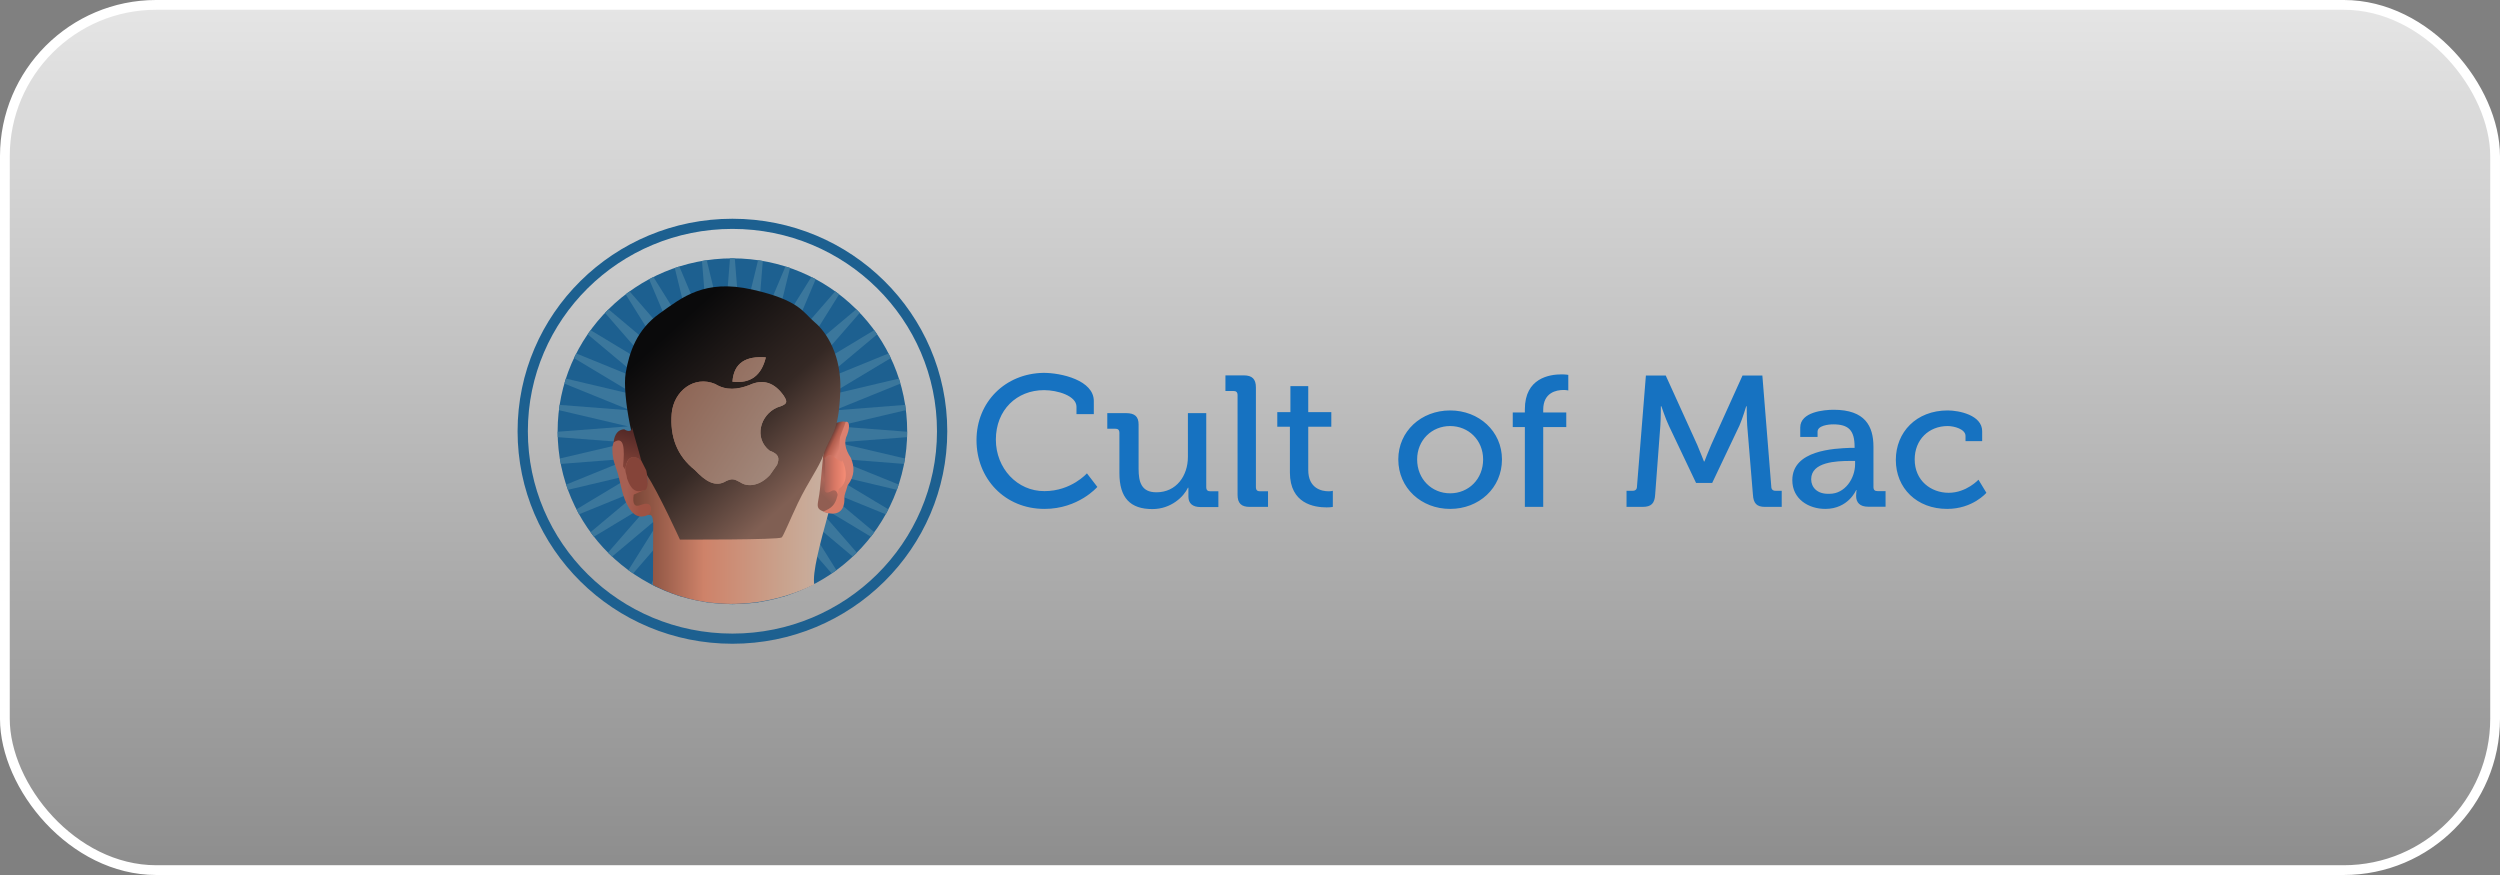 <svg width="160" height="56" viewBox="0 0 160 56" fill="none" xmlns="http://www.w3.org/2000/svg">
<rect x="0" y="0" width="160" height="56" fill="#808080" stroke="none"/>
<rect x="0.312" y="0.312" width="159.375" height="55.375" rx="9.688" fill="url(#paint0_linear_4004_21607)" stroke="white" stroke-width="0.625"/>
<path d="M62.496 28.168C62.496 30.637 64.306 32.57 66.848 32.57C69.024 32.57 70.23 31.163 70.23 31.163L69.563 30.294C69.563 30.294 68.561 31.432 66.848 31.432C65.103 31.443 63.735 29.972 63.735 28.136C63.735 26.236 65.071 24.969 66.816 24.969C67.688 24.969 68.895 25.334 68.895 26.032V26.504H70.004V25.667C70.004 24.336 67.925 23.863 66.794 23.863C64.338 23.895 62.496 25.731 62.496 28.168V28.168ZM71.642 30.273C71.642 31.872 72.342 32.581 73.753 32.581C74.959 32.581 75.767 31.776 76.026 31.217H76.058V31.55V31.786C76.058 32.216 76.327 32.452 76.834 32.452H77.976V31.443H77.469C77.297 31.443 77.2 31.378 77.2 31.174V26.44H76.026V29.242C76.026 30.444 75.293 31.507 74.011 31.507C73.042 31.507 72.87 30.841 72.87 30.004V27.17C72.87 26.665 72.633 26.44 72.062 26.44H70.866V27.438H71.372C71.545 27.438 71.642 27.503 71.642 27.707V30.273ZM79.204 31.668C79.204 32.205 79.441 32.441 79.979 32.441H81.153V31.443H80.647C80.475 31.443 80.378 31.378 80.378 31.174V24.797C80.378 24.261 80.141 24.024 79.602 24.024H78.428V25.023H78.934C79.107 25.023 79.204 25.087 79.204 25.291V31.668ZM82.554 30.24C82.554 32.248 84.126 32.473 84.902 32.473C85.171 32.473 85.301 32.441 85.301 32.441V31.41C85.301 31.41 85.204 31.443 85.031 31.443C84.6 31.443 83.728 31.271 83.728 30.079V27.309H85.204V26.375H83.728V24.711H82.586V26.375H81.746V27.309H82.554V30.24ZM89.491 29.403C89.491 31.239 90.967 32.57 92.809 32.57C94.651 32.57 96.126 31.239 96.126 29.403C96.126 27.599 94.651 26.268 92.809 26.268C90.956 26.268 89.491 27.599 89.491 29.403ZM90.697 29.403C90.697 28.168 91.635 27.267 92.809 27.267C93.983 27.267 94.92 28.168 94.92 29.403C94.92 30.67 93.983 31.572 92.809 31.572C91.635 31.572 90.697 30.67 90.697 29.403ZM97.591 32.441H98.766V27.331H100.241V26.397H98.766V26.225C98.766 25.119 99.606 24.958 100.069 24.958C100.241 24.958 100.371 24.991 100.371 24.991V23.992C100.371 23.992 100.198 23.96 99.94 23.96C99.164 23.96 97.591 24.196 97.591 26.193V26.397H96.816V27.331H97.591V32.441ZM104.055 32.441H105.121C105.692 32.441 105.897 32.205 105.929 31.668L106.263 27.234C106.295 26.73 106.295 26 106.295 26H106.328C106.328 26 106.597 26.805 106.802 27.234L108.547 30.906H109.581L111.326 27.234C111.531 26.762 111.757 26 111.757 26H111.789C111.789 26 111.789 26.73 111.821 27.234L112.188 31.668C112.22 32.205 112.425 32.441 112.963 32.441H114.03V31.41H113.631C113.459 31.41 113.362 31.314 113.362 31.142L112.791 24.035H111.52L109.516 28.469C109.312 28.941 109.085 29.532 109.085 29.532H109.053C109.053 29.532 108.816 28.93 108.622 28.469L106.608 24.035H105.337L104.766 31.142C104.766 31.314 104.669 31.41 104.496 31.41H104.098V32.441H104.055ZM114.708 30.734C114.708 31.936 115.743 32.57 116.82 32.57C118.295 32.57 118.791 31.367 118.791 31.367H118.823C118.823 31.367 118.791 31.539 118.791 31.733C118.791 32.162 119.028 32.43 119.567 32.43H120.676V31.432H120.17C119.997 31.432 119.901 31.367 119.901 31.163V28.598C119.901 27.267 119.362 26.225 117.358 26.225C116.755 26.225 115.215 26.354 115.215 27.363V27.964H116.324V27.631C116.324 27.234 117.024 27.159 117.326 27.159C118.295 27.159 118.694 27.524 118.694 28.598V28.662H118.425C117.38 28.705 114.708 28.802 114.708 30.734ZM115.915 30.67C115.915 29.564 117.52 29.5 118.425 29.5H118.726V29.703C118.726 30.605 118.091 31.604 117.089 31.604C116.281 31.636 115.915 31.174 115.915 30.67ZM121.333 29.435C121.333 31.239 122.669 32.57 124.619 32.57C126.256 32.57 127.129 31.539 127.129 31.539L126.622 30.702C126.622 30.702 125.847 31.539 124.716 31.539C123.585 31.539 122.54 30.766 122.54 29.403C122.54 28.136 123.445 27.267 124.651 27.267C125.082 27.267 125.793 27.471 125.793 27.9V28.233H126.859V27.599C126.859 26.569 125.384 26.268 124.651 26.268C122.637 26.268 121.333 27.664 121.333 29.435Z" fill="#1672C1"/>
<path d="M46.874 38.663C53.052 38.663 58.06 33.709 58.06 27.599C58.06 21.488 53.052 16.534 46.874 16.534C40.696 16.534 35.688 21.488 35.688 27.599C35.688 33.709 40.696 38.663 46.874 38.663Z" fill="#1D6090"/>
<path fill-rule="evenodd" clip-rule="evenodd" d="M46.873 16.534C46.925 16.534 46.976 16.535 47.027 16.536L47.4 21.241L48.517 16.653C48.618 16.668 48.719 16.684 48.82 16.701L48.439 21.403L50.269 17.054C50.367 17.084 50.465 17.117 50.562 17.151L49.439 21.722L51.928 17.726C52.021 17.773 52.113 17.82 52.205 17.869L50.377 22.191L53.451 18.649C53.537 18.711 53.621 18.773 53.705 18.837L51.228 22.798L54.803 19.794C54.879 19.87 54.953 19.947 55.026 20.024L51.972 23.529L55.949 21.13C56.013 21.218 56.076 21.306 56.138 21.396L52.59 24.365L56.866 22.621C56.916 22.719 56.964 22.818 57.011 22.917L53.068 25.285L57.531 24.229C57.565 24.335 57.598 24.441 57.629 24.549L53.393 26.267L57.931 25.912C57.948 26.024 57.963 26.137 57.977 26.25L53.557 27.288L58.059 27.631C58.059 27.747 58.056 27.863 58.053 27.978L53.557 28.321L57.921 29.345C57.902 29.461 57.882 29.576 57.859 29.69L53.393 29.341L57.516 31.013C57.479 31.126 57.441 31.238 57.4 31.349L53.068 30.323L56.855 32.598C56.801 32.704 56.744 32.81 56.686 32.914L52.59 31.244L55.955 34.06C55.883 34.158 55.81 34.254 55.736 34.349L51.972 32.08L54.837 35.368C54.751 35.454 54.664 35.539 54.575 35.623L51.228 32.81L53.53 36.491C53.431 36.564 53.331 36.634 53.23 36.703L50.377 33.417L52.062 37.402C51.953 37.459 51.843 37.514 51.732 37.568L49.439 33.886L50.469 38.079C50.352 38.118 50.234 38.155 50.115 38.19L48.439 34.205L48.787 38.501C48.665 38.522 48.543 38.54 48.42 38.557L47.4 34.367L47.06 38.661C46.998 38.662 46.936 38.663 46.873 38.663C46.811 38.663 46.749 38.662 46.687 38.661L46.347 34.367L45.327 38.557C45.204 38.54 45.082 38.522 44.96 38.501L45.308 34.205L43.632 38.19C43.513 38.155 43.395 38.118 43.278 38.079L44.308 33.886L42.015 37.568C41.904 37.514 41.794 37.459 41.684 37.402L43.37 33.417L40.517 36.703C40.416 36.634 40.316 36.564 40.217 36.491L42.519 32.81L39.172 35.623C39.083 35.539 38.996 35.454 38.91 35.368L41.775 32.08L38.011 34.349C37.937 34.254 37.864 34.157 37.792 34.06L41.157 31.244L37.061 32.914C37.002 32.81 36.946 32.704 36.892 32.598L40.679 30.323L36.347 31.349C36.306 31.238 36.268 31.126 36.231 31.014L40.354 29.341L35.888 29.691C35.865 29.576 35.845 29.461 35.826 29.345L40.189 28.321L35.694 27.978C35.69 27.863 35.688 27.747 35.688 27.631L40.189 27.288L35.77 26.25C35.784 26.137 35.799 26.025 35.816 25.913L40.354 26.267L36.118 24.549C36.149 24.442 36.182 24.335 36.216 24.229L40.679 25.285L36.736 22.917C36.783 22.818 36.831 22.719 36.881 22.621L41.157 24.365L37.609 21.396C37.67 21.306 37.734 21.218 37.797 21.13L41.775 23.529L38.721 20.024C38.794 19.947 38.868 19.87 38.944 19.794L42.519 22.798L40.042 18.837C40.125 18.773 40.21 18.711 40.296 18.649L43.37 22.191L41.542 17.869C41.633 17.82 41.726 17.773 41.819 17.726L44.308 21.722L43.185 17.151C43.282 17.117 43.38 17.084 43.478 17.054L45.308 21.403L44.927 16.701C45.028 16.684 45.129 16.668 45.23 16.653L46.347 21.241L46.72 16.536C46.771 16.535 46.822 16.534 46.873 16.534Z" fill="#3B779C"/>
<path fill-rule="evenodd" clip-rule="evenodd" d="M46.875 14C54.469 14 60.625 20.089 60.625 27.6C60.625 35.111 54.469 41.2 46.875 41.2C39.281 41.2 33.125 35.111 33.125 27.6C33.125 20.089 39.281 14 46.875 14ZM46.875 14.65C54.106 14.65 59.967 20.448 59.967 27.6C59.967 34.752 54.106 40.55 46.875 40.55C39.644 40.55 33.783 34.752 33.783 27.6C33.783 20.448 39.644 14.65 46.875 14.65Z" fill="#1D6090"/>
<path fill-rule="evenodd" clip-rule="evenodd" d="M41.484 32.949C40.923 33.216 40.493 32.986 40.17 32.358C39.868 31.803 39.796 31.329 39.584 30.461C39.526 30.222 39.324 29.693 39.264 29.437C39.158 28.894 39.174 28.538 39.273 28.314C39.375 28.139 39.477 27.965 39.578 27.79C39.885 28.035 40.191 28.281 40.498 28.526C40.939 29.705 41.381 30.884 41.823 32.063C41.92 32.361 42.017 32.66 42.114 32.958C41.904 32.955 41.694 32.952 41.484 32.949Z" fill="url(#paint1_linear_4004_21607)"/>
<path fill-rule="evenodd" clip-rule="evenodd" d="M52.733 32.748L53.714 32.596L53.758 31.486L53.475 30.757L52.888 28.841L52.552 28.569L52.105 32.309L52.34 32.841L52.733 32.748Z" fill="url(#paint2_linear_4004_21607)"/>
<path fill-rule="evenodd" clip-rule="evenodd" d="M52.799 29.316C52.814 29.845 52.812 30.398 52.786 30.985C52.688 31.598 52.897 31.585 53.163 31.455C53.484 31.244 53.606 31.494 53.67 31.88C53.881 31.433 54.092 30.985 54.303 30.538C54.291 30.198 54.279 29.857 54.267 29.516C54.03 29.333 53.792 29.15 53.555 28.967C53.332 28.925 53.11 28.883 52.887 28.841C52.858 28.999 52.828 29.158 52.799 29.316Z" fill="url(#paint3_linear_4004_21607)"/>
<path fill-rule="evenodd" clip-rule="evenodd" d="M54.129 26.998C53.719 26.891 53.507 27.206 53.47 26.948C53.058 27.581 52.806 28.046 52.395 28.678C52.514 28.91 52.634 29.142 52.753 29.373C52.999 29.053 53.18 29.077 53.34 29.22C53.711 29.492 54.068 29.744 53.85 29.251C53.656 28.22 53.89 27.805 54.129 27.397C54.298 27.079 54.242 27.008 54.129 26.998Z" fill="url(#paint4_linear_4004_21607)"/>
<path fill-rule="evenodd" clip-rule="evenodd" d="M41.272 31.343C41.034 31.447 40.796 31.552 40.558 31.657C40.464 32.267 40.618 32.487 41.023 32.312C41.48 32.147 41.671 32.26 41.664 32.615C41.657 32.737 41.637 32.831 41.484 32.948C41.719 32.912 41.783 33.094 41.806 33.474C41.8 34.793 41.794 36.112 41.788 37.43C44.78 39.01 48.597 39.113 52.115 37.408C51.975 36.679 52.484 34.78 53.02 32.833C52.029 32.573 52.369 32.414 52.48 31.285C52.558 30.491 52.64 29.587 52.718 28.793C48.928 29.149 45.135 29.614 41.344 29.971C41.452 30.509 41.488 31.003 41.272 31.343Z" fill="url(#paint5_linear_4004_21607)"/>
<path fill-rule="evenodd" clip-rule="evenodd" d="M43.515 34.533C43.515 34.533 42.158 31.545 41.349 30.31C40.541 29.075 39.814 25.236 40.042 23.884C40.271 22.531 40.755 21.102 42.208 20.065C43.661 19.028 45.078 17.843 48.143 18.532C51.208 19.221 51.399 20.005 52.146 20.629C52.894 21.252 53.869 22.742 53.781 25.033C53.675 27.803 53.184 27.703 52.702 29.102C52.422 29.915 51.724 30.815 51.057 32.215C50.578 33.222 50.126 34.332 50.026 34.398C49.785 34.556 43.728 34.533 43.515 34.533Z" fill="url(#paint6_linear_4004_21607)"/>
<path fill-rule="evenodd" clip-rule="evenodd" d="M46.877 24.428C46.965 23.2 47.76 22.776 49.013 22.872C48.739 24.01 48.053 24.565 46.877 24.428ZM45.775 24.577C44.419 24.002 43.107 25.039 42.987 26.473C42.87 27.943 43.321 29.168 44.478 30.087C45.124 30.774 45.782 31.231 46.492 30.777C46.859 30.625 46.961 30.642 47.371 30.862C47.843 31.197 48.637 31.102 49.282 30.393C49.432 30.178 49.583 29.964 49.733 29.749C49.895 29.318 49.868 29.07 49.246 28.839C48.234 28.037 48.648 26.548 49.743 26.076C50.346 25.887 50.465 25.774 50.143 25.304C49.561 24.491 48.84 24.229 47.946 24.649C47.208 24.929 46.479 25.011 45.775 24.577Z" fill="url(#paint7_linear_4004_21607)"/>
<path fill-rule="evenodd" clip-rule="evenodd" d="M39.266 28.313C39.953 27.859 39.987 28.708 39.875 29.846C39.952 29.969 39.947 29.959 40.024 30.082C40.099 29.154 40.56 29.127 41.034 29.46C40.854 28.726 40.635 28.083 40.456 27.349C40.459 27.579 40.244 27.67 39.947 27.473C39.559 27.496 39.332 27.776 39.266 28.313Z" fill="url(#paint8_linear_4004_21607)"/>
<path fill-rule="evenodd" clip-rule="evenodd" d="M40.023 30.083C40.105 29.152 40.611 29.093 41.034 29.461C41.143 29.677 41.253 29.894 41.362 30.11C41.505 30.796 41.471 31.263 41.295 31.357C40.892 31.457 40.484 31.636 40.127 30.61C40.118 30.394 40.032 30.299 40.023 30.083Z" fill="url(#paint9_radial_4004_21607)"/>
<path fill-rule="evenodd" clip-rule="evenodd" d="M54.127 26.999C54.289 26.937 54.458 27.175 54.218 27.833C54.014 28.232 54.055 28.71 54.454 29.304C54.698 29.871 54.716 30.454 54.244 31.072C54.149 31.46 54.036 31.637 54.043 31.846C54.081 32.853 53.468 33.035 52.668 32.749C53.186 32.521 53.534 32.383 53.678 31.289C54.279 30.941 54.192 30.038 53.936 29.525C53.766 29.183 53.67 28.647 53.764 27.987C53.885 27.616 54.006 27.37 54.127 26.999Z" fill="url(#paint10_linear_4004_21607)"/>
<path fill-rule="evenodd" clip-rule="evenodd" d="M46.877 24.428C46.965 23.2 47.76 22.776 49.013 22.872C48.739 24.01 48.053 24.565 46.877 24.428ZM45.775 24.577C44.419 24.002 43.107 25.039 42.987 26.473C42.87 27.943 43.321 29.168 44.478 30.087C45.124 30.774 45.782 31.231 46.492 30.777C46.859 30.625 46.961 30.642 47.371 30.862C47.843 31.197 48.637 31.102 49.282 30.393C49.432 30.178 49.583 29.964 49.733 29.749C49.895 29.318 49.868 29.07 49.246 28.839C48.234 28.037 48.648 26.548 49.743 26.076C50.346 25.887 50.465 25.774 50.143 25.304C49.561 24.491 48.84 24.229 47.946 24.649C47.208 24.929 46.479 25.011 45.775 24.577Z" fill="url(#paint11_linear_4004_21607)"/>
<defs>
<linearGradient id="paint0_linear_4004_21607" x1="80" y1="0" x2="80" y2="56" gradientUnits="userSpaceOnUse">
<stop stop-color="white" stop-opacity="0.8"/>
<stop offset="1" stop-color="white" stop-opacity="0.1"/>
</linearGradient>
<linearGradient id="paint1_linear_4004_21607" x1="40.211" y1="30.296" x2="41.111" y2="30.376" gradientUnits="userSpaceOnUse">
<stop stop-color="#A66053"/>
<stop offset="1" stop-color="#9F5344"/>
</linearGradient>
<linearGradient id="paint2_linear_4004_21607" x1="52.762" y1="31.818" x2="54.048" y2="30.558" gradientUnits="userSpaceOnUse">
<stop stop-color="#915E52"/>
<stop offset="0.412" stop-color="#AA6558"/>
<stop offset="1" stop-color="#92554B"/>
</linearGradient>
<linearGradient id="paint3_linear_4004_21607" x1="52.762" y1="30.36" x2="54.303" y2="30.36" gradientUnits="userSpaceOnUse">
<stop stop-color="#A86357"/>
<stop offset="0.412" stop-color="#D77764"/>
<stop offset="1" stop-color="#FC9179"/>
</linearGradient>
<linearGradient id="paint4_linear_4004_21607" x1="52.865" y1="27.815" x2="53.928" y2="28.325" gradientUnits="userSpaceOnUse">
<stop stop-color="#4A2B28"/>
<stop offset="0.251" stop-color="#613933"/>
<stop offset="0.529" stop-color="#B15C4C"/>
<stop offset="1" stop-color="#DB806F"/>
</linearGradient>
<linearGradient id="paint5_linear_4004_21607" x1="40.531" y1="33.722" x2="53.02" y2="33.722" gradientUnits="userSpaceOnUse">
<stop stop-color="#794637"/>
<stop offset="0.361" stop-color="#CE8269"/>
<stop offset="0.78" stop-color="#C9A38E"/>
<stop offset="1" stop-color="#C8B1A2"/>
</linearGradient>
<linearGradient id="paint6_linear_4004_21607" x1="43.245" y1="20.87" x2="52.072" y2="30.604" gradientUnits="userSpaceOnUse">
<stop stop-color="#0A0A0B"/>
<stop offset="0.569" stop-color="#342824"/>
<stop offset="1" stop-color="#805F53"/>
</linearGradient>
<linearGradient id="paint7_linear_4004_21607" x1="43.648" y1="24.534" x2="50.069" y2="28.711" gradientUnits="userSpaceOnUse">
<stop stop-color="#8E6656"/>
<stop offset="1" stop-color="#A18679"/>
</linearGradient>
<linearGradient id="paint8_linear_4004_21607" x1="40.302" y1="27.431" x2="39.606" y2="29.889" gradientUnits="userSpaceOnUse">
<stop stop-color="#512826"/>
<stop offset="1" stop-color="#854439"/>
</linearGradient>
<radialGradient id="paint9_radial_4004_21607" cx="0" cy="0" r="1" gradientUnits="userSpaceOnUse" gradientTransform="translate(40.737 24.655) scale(0.714 0.706)">
<stop stop-color="#CF725E"/>
<stop offset="1" stop-color="#854439"/>
</radialGradient>
<linearGradient id="paint10_linear_4004_21607" x1="53.487" y1="30.727" x2="54.406" y2="30.216" gradientUnits="userSpaceOnUse">
<stop stop-color="#D67B67"/>
<stop offset="1" stop-color="#DB806F"/>
</linearGradient>
<linearGradient id="paint11_linear_4004_21607" x1="43.648" y1="24.534" x2="50.069" y2="28.711" gradientUnits="userSpaceOnUse">
<stop stop-color="#8E6656"/>
<stop offset="1" stop-color="#A18679"/>
</linearGradient>
</defs>
</svg>
